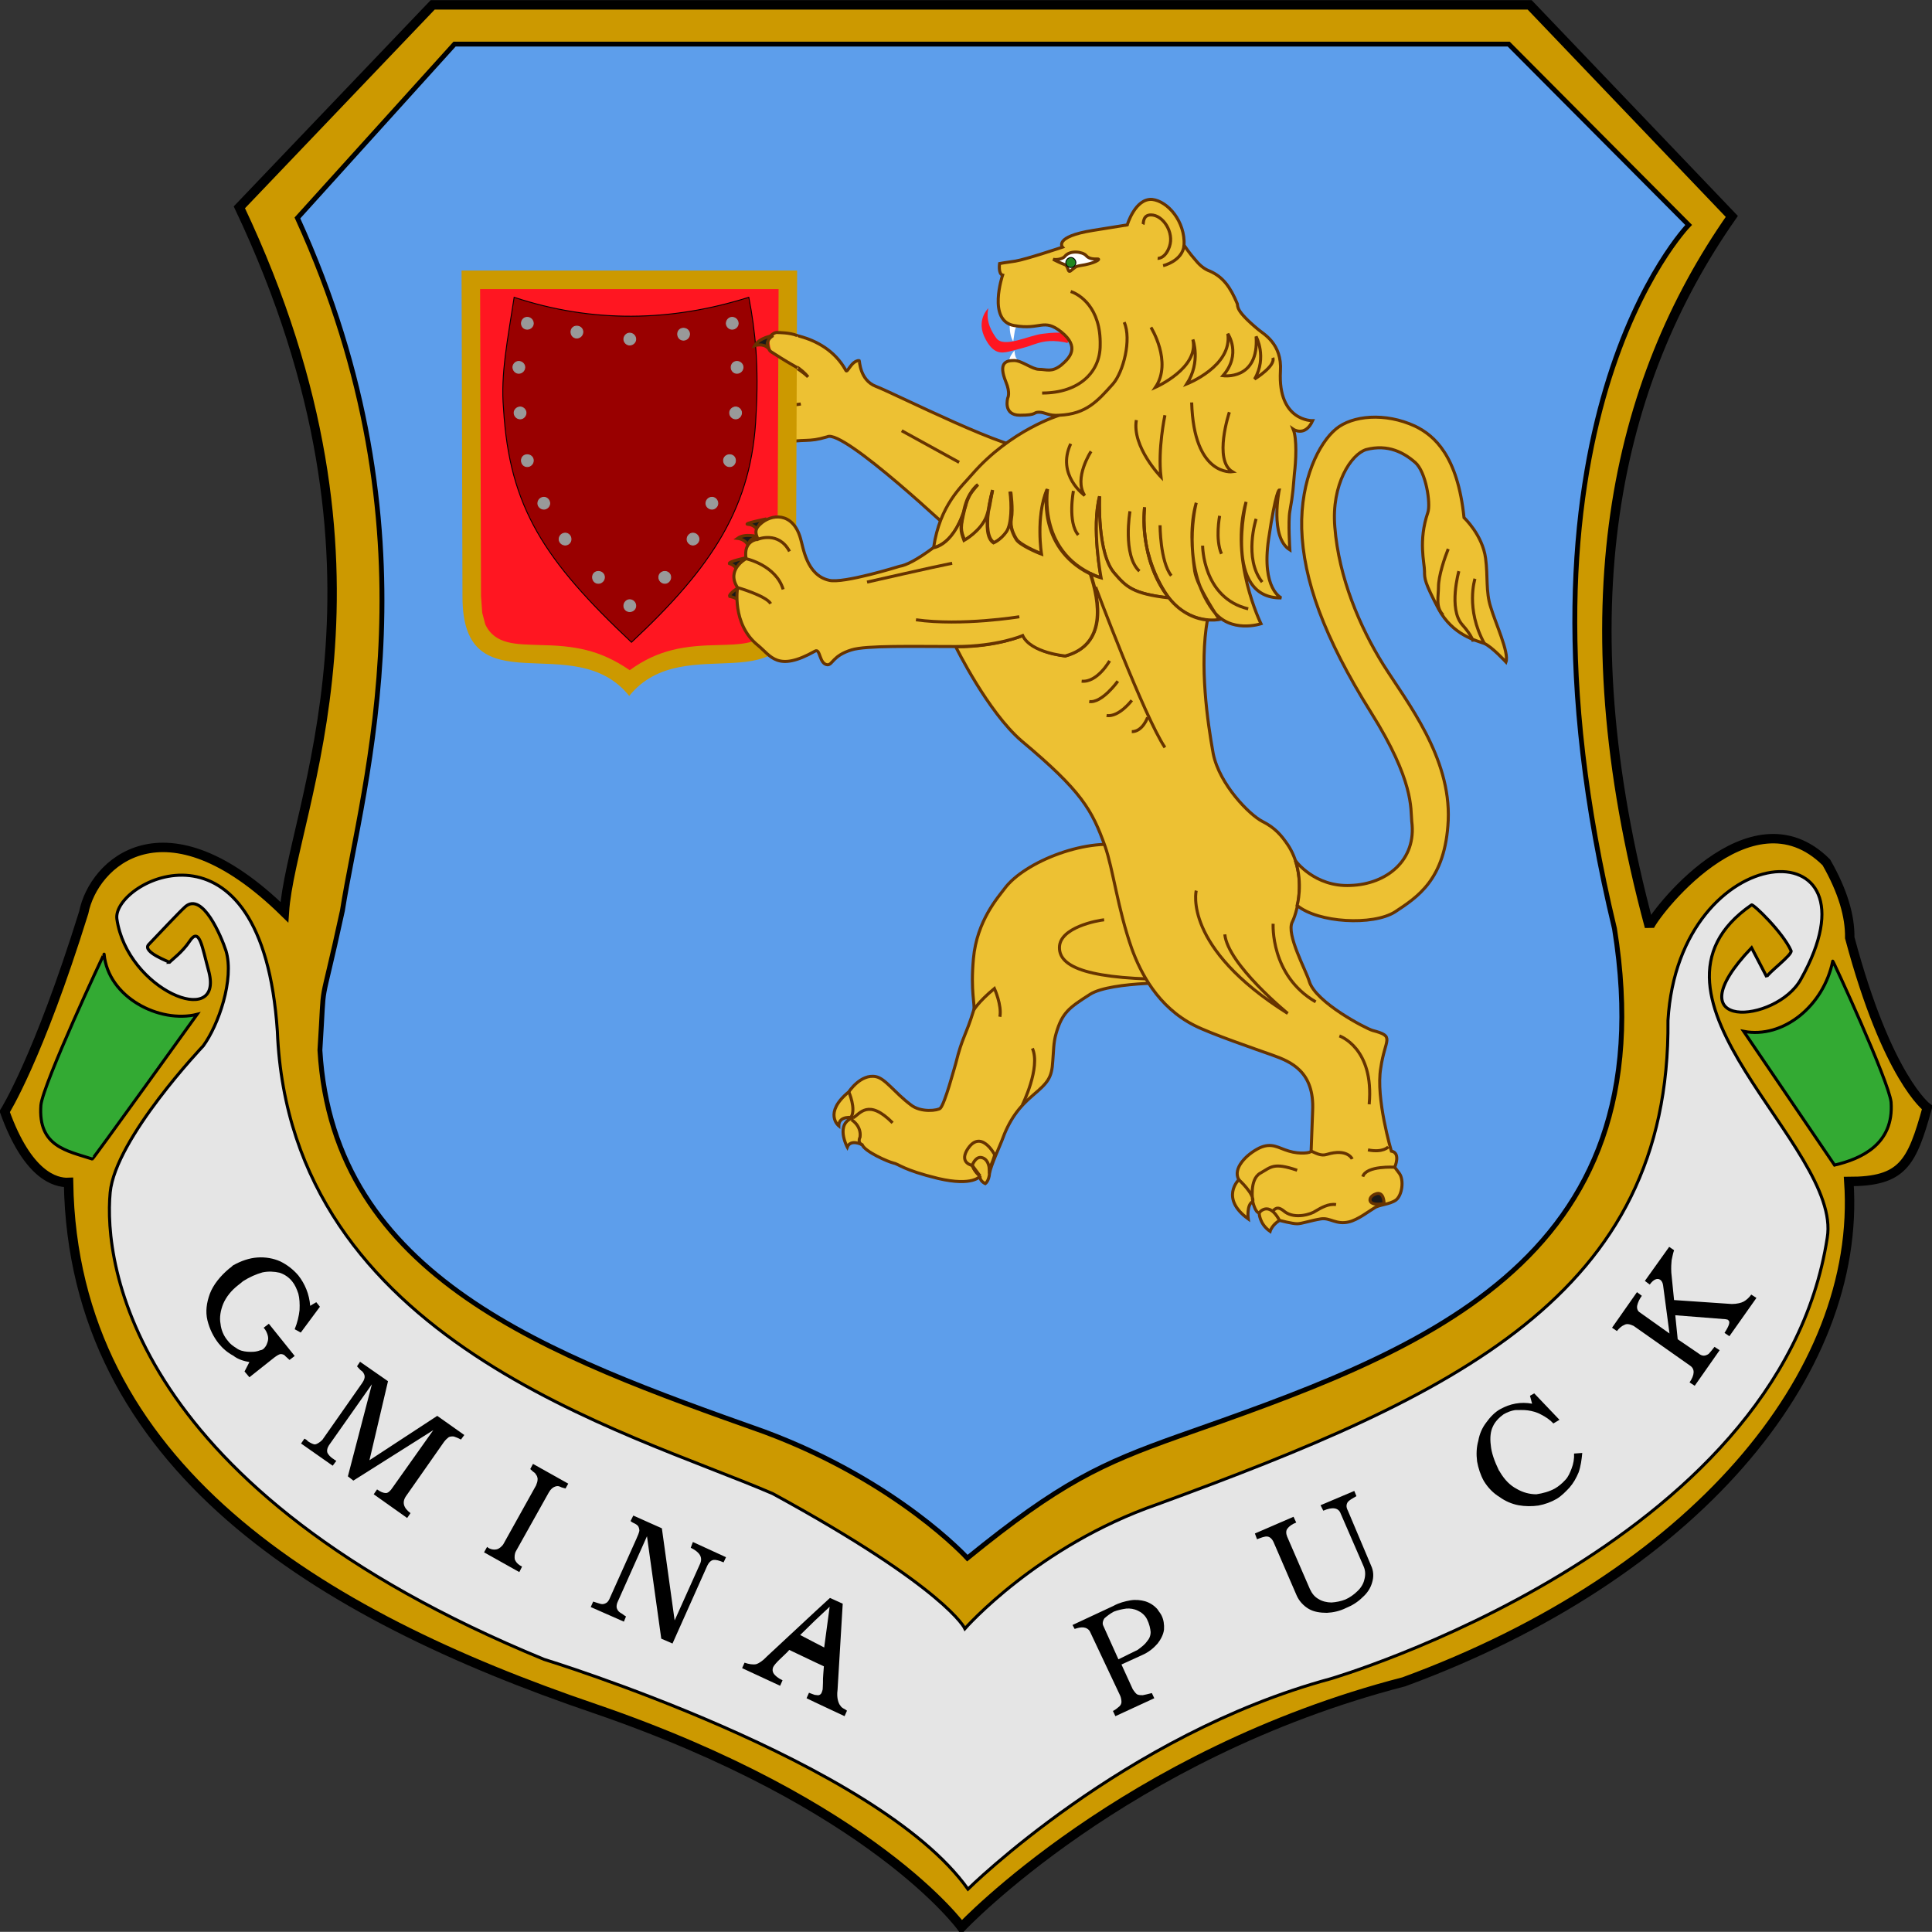 <?xml version="1.0" encoding="UTF-8" standalone="no"?>
<svg
   xmlns:dc="http://purl.org/dc/elements/1.1/"
   xmlns:cc="http://web.resource.org/cc/"
   xmlns:rdf="http://www.w3.org/1999/02/22-rdf-syntax-ns#"
   xmlns:svg="http://www.w3.org/2000/svg"
   xmlns="http://www.w3.org/2000/svg"
   xmlns:xlink="http://www.w3.org/1999/xlink"
   xmlns:sodipodi="http://sodipodi.sourceforge.net/DTD/sodipodi-0.dtd"
   xmlns:inkscape="http://www.inkscape.org/namespaces/inkscape"
   width="457.64"
   height="457.6"
   id="svg2"
   sodipodi:version="0.32"
   inkscape:version="0.44.1"
   sodipodi:docname="POL gmina Puck COA.svg"
   sodipodi:docbase="C:\Documents and Settings\Mistrz\Pulpit"
   version="1.0">
  <rect width="100%" height="100%" fill="#333333" stroke="none"/>
  <sodipodi:namedview
     inkscape:window-height="480"
     inkscape:window-width="640"
     inkscape:pageshadow="2"
     inkscape:pageopacity="0.0"
     guidetolerance="10.0"
     gridtolerance="10.0"
     objecttolerance="10.0"
     borderopacity="1.0"
     bordercolor="#666666"
     pagecolor="#ffffff"
     id="base"
     width="457.64px"
     height="457.6px" />
  <defs
     id="defs4">
    <marker
       id="ArrowEnd"
       viewBox="0 0 10 10"
       refX="0"
       refY="5"
       markerUnits="strokeWidth"
       markerWidth="4"
       markerHeight="3"
       orient="auto">
      <path
         d="M 0,0 L 10,5 L 0,10 L 0,0 z "
         id="path7" />
    </marker>
    <marker
       id="ArrowStart"
       viewBox="0 0 10 10"
       refX="10"
       refY="5"
       markerUnits="strokeWidth"
       markerWidth="4"
       markerHeight="3"
       orient="auto">
      <path
         d="M 10,0 L 0,5 L 10,10 L 10,0 z "
         id="path10" />
    </marker>
    <defs
       id="defs18">
      <linearGradient
         id="1"
         x1="478.795"
         y1="239.362"
         x2="-1.9073501e-005"
         y2="239.362"
         gradientUnits="userSpaceOnUse">
        <stop
           offset="0"
           style="stop-color:#cc9900"
           id="stop21" />
        <stop
           offset="0.024"
           style="stop-color:#cc9900"
           id="stop23" />
        <stop
           offset="0.976"
           style="stop-color:#cc9900"
           id="stop25" />
        <stop
           offset="1"
           style="stop-color:#cc9900"
           id="stop27" />
      </linearGradient>
    </defs>
    <defs
       id="defs49">
      <linearGradient
         id="2"
         x1="199.402"
         y1="125.026"
         x2="119.914"
         y2="125.026"
         gradientUnits="userSpaceOnUse">
        <stop
           offset="0"
           style="stop-color:#cc9900"
           id="stop52" />
        <stop
           offset="0.004"
           style="stop-color:#cc9900"
           id="stop54" />
        <stop
           offset="1"
           style="stop-color:#cc9900"
           id="stop56" />
      </linearGradient>
    </defs>
    <linearGradient
       inkscape:collect="always"
       xlink:href="#1"
       id="linearGradient3316"
       gradientUnits="userSpaceOnUse"
       x1="478.795"
       y1="239.362"
       x2="-1.9073501e-005"
       y2="239.362" />
    <linearGradient
       inkscape:collect="always"
       xlink:href="#2"
       id="linearGradient3318"
       gradientUnits="userSpaceOnUse"
       x1="199.402"
       y1="125.026"
       x2="119.914"
       y2="125.026" />
  </defs>
  <g
     id="g3215"
     transform="translate(-10.582,-10.542)">
    <g
       id="g12" />
    <path
       id="path29"
       d="M 401.29,230.074 C 380.986,154.69 393.298,101.122 420.802,61.81 L 372.922,11.698 L 113.074,11.698 L 67.282,59.65 C 108.322,146.266 79.594,202.066 77.938,226.618 L 77.938,226.618 C 49.57,198.826 32.722,215.026 30.418,226.69 L 30.418,226.69 C 19.618,261.394 11.698,273.85 11.698,273.85 C 17.098,288.898 23.65,290.77 26.818,290.626 L 26.818,290.626 C 27.898,357.73 86.074,393.01 151.45,415.258 C 217.402,437.866 238.354,467.026 238.354,467.026 C 238.354,467.026 277.018,425.986 343.114,408.922 C 411.298,383.866 451.69,336.274 448.522,290.41 L 448.522,290.41 C 461.266,290.41 463.426,286.162 467.098,272.914 C 467.098,272.914 457.666,266.074 448.738,232.666 L 448.738,232.666 C 448.81,227.626 447.154,221.722 443.194,214.81 C 425.05,196.738 401.794,227.914 401.29,230.074 L 401.29,230.074 z "
       style="fill:url(#linearGradient3316);fill-rule:evenodd;stroke:black;stroke-width:2.232" />
    <path
       id="path31"
       d="M 57.274,250.81 C 48.346,253.042 36.178,246.778 35.242,236.554 C 35.242,236.338 20.77,267.298 20.266,272.338 C 19.546,282.202 26.53,283.138 32.434,285.082 C 32.65,285.082 57.274,250.81 57.274,250.81 z "
       style="fill:#3a3;fill-opacity:1;fill-rule:evenodd;stroke:black;stroke-width:0.72" />
    <path
       id="path33"
       d="M 423.61,254.842 C 432.898,256.642 442.546,248.866 444.706,238.21 C 444.706,237.85 458.026,266.722 458.53,271.618 C 459.25,281.698 451.258,285.082 445.138,286.522 C 445.138,286.522 423.61,254.842 423.61,254.842 z "
       style="fill:#3a3;fill-opacity:1;fill-rule:evenodd;stroke:black;stroke-width:0.72" />
    <path
       id="path35"
       d="M 429.082,241.954 C 429.082,241.234 435.202,236.698 434.842,235.762 C 432.898,231.37 425.842,224.602 425.482,224.89 C 394.09,246.562 447.01,282.058 443.41,303.73 C 432.106,377.17 325.762,408.202 325.762,408.202 C 276.802,421.45 239.866,458.026 239.866,458.026 C 218.338,427.714 139.426,403.594 139.426,403.594 C 41.506,363.346 35.098,309.706 36.682,293.002 C 37.906,280.186 58.714,258.298 58.714,258.298 C 62.314,253.402 66.13,242.53 64.114,235.762 C 63.034,232.45 58.57,221.722 54.466,225.322 C 53.026,226.618 48.778,231.154 45.826,234.25 C 44.026,236.05 51.082,238.498 50.722,238.498 C 51.298,237.85 53.746,236.122 55.474,233.53 C 57.85,229.93 58.426,234.754 60.082,240.802 C 63.466,254.338 40.714,245.122 38.266,228.202 C 37.114,219.274 72.682,200.914 76.282,254.842 L 76.282,254.842 C 79.234,328.282 158.938,349.378 193.642,364.354 C 234.826,386.818 239.146,396.322 239.146,396.322 C 239.146,396.322 256.282,376.738 284.722,366.874 C 354.922,341.17 406.258,317.41 405.682,252.25 C 408.274,208.402 457.738,205.81 437.146,242.53 C 431.386,252.97 406.402,255.058 425.482,235.042 L 429.082,241.954 z "
       style="fill:#e5e5e5;fill-rule:evenodd;stroke:black;stroke-width:0.72" />
    <path
       id="path37"
       d="M 86.362,259.306 C 89.53,313.234 140.65,331.594 191.77,349.738 C 223.234,361.474 239.722,379.618 239.722,379.618 C 261.754,361.69 271.546,357.226 289.762,350.746 C 345.562,331.09 405.826,310.354 393.01,230.506 C 364.282,111.274 410.578,63.826 410.578,63.826 L 367.954,20.986 L 118.258,20.986 L 81.034,62.17 C 115.09,136.834 96.442,195.946 91.69,226.258 C 86.002,252.466 87.586,240.226 86.362,259.306 z "
       style="fill:#5d9eeb;fill-opacity:1;fill-rule:evenodd;stroke:black;stroke-width:1.152" />
    <path
       id="path39"
       d="M 249.586,96.226 C 250.522,96.082 251.026,96.082 252.034,96.226 C 251.314,95.506 251.026,95.218 250.882,93.562 C 250.234,94.354 249.658,95.146 249.586,96.226 z "
       style="fill:white;fill-rule:evenodd;stroke:none" />
    <path
       id="path41"
       d="M 249.73,87.226 C 250.882,87.513 250.45,87.586 251.746,87.37 C 250.81,88.306 250.954,89.314 250.594,91.402 C 249.874,90.322 249.73,88.666 249.73,87.226 z "
       style="fill:white;fill-rule:evenodd;stroke:none" />
    <path
       id="path43"
       d="M 263.554,89.674 C 263.554,89.674 262.402,88.954 257.578,89.602 C 254.266,89.962 248.362,93.13 246.562,90.61 C 245.698,89.386 243.97,86.866 244.69,83.554 C 244.69,83.554 241.594,86.434 244.042,90.898 C 245.914,94.426 247.786,94.21 249.442,93.85 C 251.17,93.418 253.834,92.77 255.058,92.266 C 256.282,91.906 258.082,91.042 261.322,91.402 C 263.626,91.69 263.41,91.834 263.41,91.834 C 263.41,91.834 264.13,90.538 263.554,89.674 z "
       style="fill:#ff1621;fill-rule:evenodd;stroke:none" />
    <path
       id="path45"
       d="M 198.106,110.986 C 194.722,110.626 192.202,111.13 185.218,106.738 C 182.842,105.37 185.002,101.266 185.002,101.266 L 186.226,99.466 L 187.522,99.106 L 188.17,100.834 C 189.178,108.61 200.266,106.234 200.266,106.234 C 186.298,108.538 187.738,97.522 187.738,97.522 C 188.53,96.73 189.538,93.994 189.538,93.994 C 190.834,93.562 191.122,93.13 191.122,93.13 C 199.978,97.522 201.994,99.826 201.994,99.826 C 199.042,96.082 191.482,93.778 191.266,92.05 C 191.266,92.05 193.282,89.962 193.21,89.314 C 193.21,89.314 205.666,88.737 210.922,98.242 C 211.282,99.178 212.146,96.01 214.09,95.938 C 214.234,95.938 214.162,100.546 218.05,102.058 C 222.442,103.714 251.314,118.402 254.842,116.53 C 248.938,118.114 237.778,130.786 237.202,137.482 C 237.202,137.482 210.274,111.994 206.53,114.01 C 201.706,115.45 201.85,114.298 194.794,115.594 C 187.378,113.794 187.018,113.218 183.274,110.122 C 182.266,109.186 183.994,106.09 184.426,106.162 C 188.818,109.546 195.298,111.49 198.106,110.986 z "
       style="fill:#edc133;fill-rule:evenodd;stroke:#630;stroke-width:0.72" />
    <path
       id="path47"
       d="M 197.098,151.81 C 196.594,158.434 196.234,162.538 189.61,164.842 C 179.17,166.57 167.866,164.266 159.658,172.474 C 151.378,164.194 140.074,166.57 129.706,164.842 C 123.01,162.538 122.65,158.362 122.218,151.81 L 122.002,76.714 L 197.386,76.714 L 197.098,151.81 z "
       style="fill:#ff1621;fill-rule:evenodd;stroke:none" />
    <path
       id="path58"
       d="M 192.994,160.09 C 189.826,163.258 185.218,163.186 181.042,163.33 C 172.762,163.474 166.57,164.338 159.73,169.306 C 159.73,169.234 159.658,169.234 159.658,169.234 L 159.658,175.354 C 172.834,159.082 199.114,178.666 199.114,151.882 L 199.402,74.626 L 159.658,74.626 L 159.658,79.018 L 195.01,79.018 L 194.722,151.738 C 194.506,154.762 194.29,157.354 192.994,160.09 z M 159.658,169.234 C 152.602,164.41 146.626,163.474 138.274,163.33 C 133.234,163.114 127.834,163.402 125.53,158.434 L 124.81,155.698 L 124.522,151.738 L 124.306,79.018 L 159.658,79.018 L 159.658,74.626 L 119.914,74.626 L 120.13,151.882 C 120.13,178.738 146.554,159.01 159.658,175.426 C 159.658,175.426 159.658,175.426 159.658,175.354 L 159.658,169.234 z "
       style="fill:url(#linearGradient3318);fill-rule:evenodd;stroke:none" />
    <g
       id="g60">
      <path
         id="path62"
         d="M 160.162,162.682 L 160.162,162.682 L 160.162,162.682 z M 160.162,162.682 C 139.57,143.314 131.218,130.714 129.85,107.314 C 129.13,99.178 130.858,90.898 132.37,80.962 C 150.874,87.082 169.45,86.794 187.954,80.962 C 189.538,88.954 190.33,97.737 189.682,108.538 C 188.818,130.426 179.386,144.754 160.162,162.682 z "
         style="fill:#900;fill-rule:evenodd;stroke:none" />
      <path
         id="path64"
         d="M 160.162,162.682 L 160.162,162.682 M 160.162,162.682 C 139.57,143.314 131.218,130.714 129.85,107.314 C 129.13,99.178 130.858,90.898 132.37,80.962 C 150.874,87.082 169.45,86.794 187.954,80.962 C 189.538,88.954 190.33,97.737 189.682,108.538 C 188.818,130.426 179.386,144.754 160.162,162.682 z "
         style="fill:none;stroke:black;stroke-width:0.216" />
    </g>
    <path
       id="path66"
       d="M 135.466,85.714 C 136.258,85.714 136.906,86.362 136.906,87.154 C 136.906,87.874 136.258,88.522 135.466,88.522 C 134.674,88.522 134.098,87.874 134.098,87.154 C 134.098,86.362 134.674,85.714 135.466,85.714 z "
       style="fill:#999;fill-rule:evenodd;stroke:#999;stroke-width:0.216" />
    <path
       id="path68"
       d="M 147.202,87.802 C 147.994,87.802 148.642,88.378 148.642,89.17 C 148.642,89.962 147.994,90.61 147.202,90.61 C 146.41,90.61 145.834,89.962 145.834,89.17 C 145.834,88.378 146.41,87.802 147.202,87.802 z "
       style="fill:#999;fill-rule:evenodd;stroke:#999;stroke-width:0.216" />
    <path
       id="path70"
       d="M 159.73,89.458 C 160.522,89.458 161.17,90.106 161.17,90.898 C 161.17,91.618 160.522,92.266 159.73,92.266 C 159.01,92.266 158.362,91.618 158.362,90.898 C 158.362,90.106 159.01,89.458 159.73,89.458 z "
       style="fill:#999;fill-rule:evenodd;stroke:#999;stroke-width:0.216" />
    <path
       id="path72"
       d="M 172.474,88.306 C 173.266,88.306 173.914,88.882 173.914,89.674 C 173.914,90.466 173.266,91.114 172.474,91.114 C 171.682,91.114 171.106,90.466 171.106,89.674 C 171.106,88.882 171.682,88.306 172.474,88.306 z "
       style="fill:#999;fill-rule:evenodd;stroke:#999;stroke-width:0.216" />
    <path
       id="path74"
       d="M 183.994,85.714 C 184.786,85.714 185.434,86.362 185.434,87.154 C 185.434,87.874 184.786,88.522 183.994,88.522 C 183.274,88.522 182.626,87.874 182.626,87.154 C 182.626,86.362 183.274,85.714 183.994,85.714 z "
       style="fill:#999;fill-rule:evenodd;stroke:#999;stroke-width:0.216" />
    <path
       id="path76"
       d="M 159.73,152.602 C 160.522,152.602 161.17,153.25 161.17,154.042 C 161.17,154.834 160.522,155.41 159.73,155.41 C 159.01,155.41 158.362,154.834 158.362,154.042 C 158.362,153.25 159.01,152.602 159.73,152.602 z "
       style="fill:#999;fill-rule:evenodd;stroke:#999;stroke-width:0.216" />
    <path
       id="path78"
       d="M 144.466,136.834 C 145.258,136.834 145.834,137.482 145.834,138.274 C 145.834,138.994 145.258,139.642 144.466,139.642 C 143.674,139.642 143.026,138.994 143.026,138.274 C 143.026,137.482 143.674,136.834 144.466,136.834 z "
       style="fill:#999;fill-rule:evenodd;stroke:#999;stroke-width:0.216" />
    <path
       id="path80"
       d="M 174.706,136.834 C 175.498,136.834 176.146,137.482 176.146,138.274 C 176.146,138.994 175.498,139.642 174.706,139.642 C 173.986,139.642 173.338,138.994 173.338,138.274 C 173.338,137.482 173.986,136.834 174.706,136.834 z "
       style="fill:#999;fill-rule:evenodd;stroke:#999;stroke-width:0.216" />
    <path
       id="path82"
       d="M 152.314,145.906 C 153.106,145.906 153.754,146.482 153.754,147.274 C 153.754,148.066 153.106,148.714 152.314,148.714 C 151.522,148.714 150.946,148.066 150.946,147.274 C 150.946,146.482 151.522,145.906 152.314,145.906 z "
       style="fill:#999;fill-rule:evenodd;stroke:#999;stroke-width:0.216" />
    <path
       id="path84"
       d="M 168.082,145.906 C 168.802,145.906 169.45,146.482 169.45,147.274 C 169.45,148.066 168.802,148.714 168.082,148.714 C 167.29,148.714 166.642,148.066 166.642,147.274 C 166.642,146.482 167.29,145.906 168.082,145.906 z "
       style="fill:#999;fill-rule:evenodd;stroke:#999;stroke-width:0.216" />
    <path
       id="path86"
       d="M 139.426,128.338 C 140.146,128.338 140.794,128.986 140.794,129.778 C 140.794,130.498 140.146,131.146 139.426,131.146 C 138.634,131.146 137.986,130.498 137.986,129.778 C 137.986,128.986 138.634,128.338 139.426,128.338 z "
       style="fill:#999;fill-rule:evenodd;stroke:#999;stroke-width:0.216" />
    <path
       id="path88"
       d="M 179.242,128.338 C 179.962,128.338 180.61,128.986 180.61,129.778 C 180.61,130.498 179.962,131.146 179.242,131.146 C 178.45,131.146 177.802,130.498 177.802,129.778 C 177.802,128.986 178.45,128.338 179.242,128.338 z "
       style="fill:#999;fill-rule:evenodd;stroke:#999;stroke-width:0.216" />
    <path
       id="path90"
       d="M 135.466,118.258 C 136.258,118.258 136.906,118.834 136.906,119.626 C 136.906,120.418 136.258,121.066 135.466,121.066 C 134.674,121.066 134.098,120.418 134.098,119.626 C 134.098,118.834 134.674,118.258 135.466,118.258 z "
       style="fill:#999;fill-rule:evenodd;stroke:#999;stroke-width:0.216" />
    <path
       id="path92"
       d="M 183.418,118.258 C 184.21,118.258 184.786,118.834 184.786,119.626 C 184.786,120.418 184.21,121.066 183.418,121.066 C 182.626,121.066 181.978,120.418 181.978,119.626 C 181.978,118.834 182.626,118.258 183.418,118.258 z "
       style="fill:#999;fill-rule:evenodd;stroke:#999;stroke-width:0.216" />
    <path
       id="path94"
       d="M 133.81,106.954 C 134.53,106.954 135.178,107.602 135.178,108.322 C 135.178,109.114 134.53,109.762 133.81,109.762 C 133.018,109.762 132.37,109.114 132.37,108.322 C 132.37,107.602 133.018,106.954 133.81,106.954 z "
       style="fill:#999;fill-rule:evenodd;stroke:#999;stroke-width:0.216" />
    <path
       id="path96"
       d="M 184.858,106.954 C 185.578,106.954 186.226,107.602 186.226,108.322 C 186.226,109.114 185.578,109.762 184.858,109.762 C 184.066,109.762 183.418,109.114 183.418,108.322 C 183.418,107.602 184.066,106.954 184.858,106.954 z "
       style="fill:#999;fill-rule:evenodd;stroke:#999;stroke-width:0.216" />
    <path
       id="path98"
       d="M 133.45,96.154 C 134.242,96.154 134.89,96.802 134.89,97.522 C 134.89,98.314 134.242,98.962 133.45,98.962 C 132.73,98.962 132.082,98.314 132.082,97.522 C 132.082,96.802 132.73,96.154 133.45,96.154 z "
       style="fill:#999;fill-rule:evenodd;stroke:#999;stroke-width:0.216" />
    <path
       id="path100"
       d="M 185.146,96.154 C 185.938,96.154 186.586,96.802 186.586,97.522 C 186.586,98.314 185.938,98.962 185.146,98.962 C 184.354,98.962 183.778,98.314 183.778,97.522 C 183.778,96.802 184.354,96.154 185.146,96.154 z "
       style="fill:#999;fill-rule:evenodd;stroke:#999;stroke-width:0.216" />
    <path
       id="path102"
       d="M 241.234,249.802 C 239.29,256.138 238.57,255.994 236.986,262.402 C 236.626,263.554 234.394,271.978 233.314,273.058 C 232.882,273.562 228.706,274.21 226.258,272.194 C 222.442,269.314 220.282,266.002 218.05,265.57 C 214.45,264.85 211.642,269.17 211.642,269.17 C 205.522,274.21 209.266,277.234 209.266,277.234 C 209.266,274.642 212.722,275.29 212.722,275.29 C 208.258,276.658 211.282,282.274 211.282,282.274 C 212.074,280.258 214.81,281.698 214.81,281.698 C 215.458,283.354 220.93,285.73 222.154,286.018 C 223.45,286.234 224.458,287.674 232.81,289.69 C 241.162,291.634 242.746,289.114 242.746,289.114 C 242.53,290.266 243.97,290.914 243.97,290.914 C 243.97,290.914 244.834,290.338 244.978,288.466 C 245.266,286.666 247.426,281.986 247.858,280.834 C 249.658,275.794 251.89,272.842 255.274,269.962 C 258.73,267.01 259.738,265.93 259.954,261.898 C 260.17,259.45 260.098,257.578 260.746,255.346 C 262.186,250.378 263.842,249.226 268.81,246.058 C 273.85,242.89 291.346,243.322 291.346,243.322 C 291.274,240.442 290.194,231.802 290.482,228.13 C 290.842,223.954 289.618,218.05 289.618,218.05 C 289.618,218.05 288.322,213.802 278.242,211.138 C 268.522,208.546 253.186,214.666 248.506,221.074 C 247.066,223.018 241.954,228.634 241.162,237.634 C 240.442,245.482 241.594,248.578 241.234,249.802 z "
       style="fill:#edc133;fill-rule:evenodd;stroke:#630;stroke-width:0.72" />
    <path
       id="path104"
       d="M 211.642,269.17 C 211.642,269.17 213.442,273.274 212.146,275.218"
       style="fill:none;stroke:#630;stroke-width:0.72" />
    <path
       id="path106"
       d="M 212.29,275.794 C 212.29,275.794 214.666,277.162 214.306,279.898 C 214.306,279.898 213.586,281.194 214.81,281.698"
       style="fill:none;stroke:#630;stroke-width:0.72" />
    <path
       id="path108"
       d="M 272.122,228.418 C 270.61,228.562 261.466,230.218 261.538,235.042 C 261.538,239.65 268.378,242.674 290.122,242.53"
       style="fill:none;stroke:#630;stroke-width:0.72" />
    <path
       id="path110"
       d="M 241.234,249.802 C 241.234,249.802 242.242,247.93 246.13,244.69 C 246.13,244.69 247.93,248.65 247.426,251.386"
       style="fill:none;stroke:#630;stroke-width:0.72" />
    <path
       id="path112"
       d="M 252.754,272.266 C 252.754,272.266 257.146,263.41 255.13,258.874"
       style="fill:none;stroke:#630;stroke-width:0.72" />
    <path
       id="path114"
       d="M 246.202,284.074 C 246.202,284.074 242.818,277.594 239.578,283.066 C 237.922,286.09 240.874,286.594 240.874,286.594 C 240.874,286.594 241.666,284.218 243.322,284.794 C 244.834,285.298 244.906,287.386 244.906,287.386 C 244.906,287.386 245.698,286.018 246.202,284.074 z "
       style="fill:#edc133;fill-rule:evenodd;stroke:#630;stroke-width:0.72" />
    <path
       id="path116"
       d="M 240.874,286.594 C 240.874,286.594 241.45,288.178 242.746,289.114 L 240.874,286.594 z "
       style="fill:#edc133;fill-rule:evenodd;stroke:#630;stroke-width:0.72" />
    <path
       id="path118"
       d="M 240.874,286.594 C 240.874,286.594 241.45,288.178 242.746,289.114"
       style="fill:none;stroke:#630;stroke-width:0.72" />
    <path
       id="path120"
       d="M 212.722,275.29 C 214.234,274.426 216.25,270.682 222.01,276.514"
       style="fill:none;stroke:#630;stroke-width:0.72" />
    <path
       id="path122"
       d="M 291.058,68.65 C 290.698,72.394 286.09,73.474 286.09,73.474 C 286.09,73.474 290.698,72.394 291.058,68.65 C 291.346,63.034 287.242,58.21 283.498,57.778 C 279.466,57.49 277.594,63.826 277.594,63.826 C 277.594,63.826 278.818,63.61 269.458,65.122 C 260.098,66.634 262.258,69.082 262.258,69.082 C 262.258,69.082 253.69,71.962 251.098,72.394 C 248.506,72.754 247.354,72.97 247.354,72.97 C 247.354,72.97 246.994,75.418 248.074,75.706 C 248.074,75.706 244.402,86.578 250.81,87.658 C 257.074,88.81 257.722,85.786 261.97,89.17 C 266.434,92.77 263.986,95.29 261.97,97.018 C 259.666,98.818 258.514,98.026 256.714,98.026 C 255.058,98.026 252.61,95.938 250.81,95.938 C 248.866,95.938 246.994,96.442 248.866,101.05 C 249.946,103.642 249.298,104.794 249.298,104.794 C 249.298,104.794 248.074,108.898 252.178,108.898 C 256.354,108.898 255.202,108.178 256.714,108.178 C 258.154,108.178 258.946,109.114 261.538,108.898 C 267.874,108.61 270.538,105.586 274.21,101.482 C 276.658,98.674 278.674,90.97 276.874,86.866 C 278.674,90.97 276.658,98.674 274.21,101.482 C 270.538,105.586 267.874,108.61 261.538,108.898 C 261.538,108.898 250.018,112.354 240.874,122.866 C 238.282,125.89 233.242,130.138 231.73,140.218 C 231.73,140.218 236.986,139.786 239.578,129.418 C 240.082,127.546 242.242,125.314 242.242,125.314 C 242.242,125.314 240.01,127.042 239.074,131.218 C 238.066,135.538 238.066,135.97 239.074,138.49 C 239.074,138.49 242.89,136.402 244.33,132.946 C 244.978,131.218 245.05,129.85 245.698,126.61 C 245.698,126.61 242.818,137.05 246.058,139.066 C 246.058,139.066 247.642,138.418 249.082,136.474 C 250.378,134.674 250.378,129.922 250.018,127.042 C 250.018,127.042 250.594,131.218 250.162,133.378 C 249.802,135.394 250.666,137.122 251.386,138.274 C 252.178,139.498 256.138,141.298 257.434,141.73 C 257.434,141.73 255.922,132.946 258.73,126.394 C 258.73,126.394 256.138,142.09 271.402,147.418 C 271.402,147.418 269.098,135.538 271.042,128.122 C 271.042,128.122 270.394,141.658 274.57,146.338 C 277.378,149.578 278.89,151.162 287.458,152.17 C 287.458,152.17 280.474,143.53 281.698,130.714 C 281.698,130.714 280.186,142.81 287.458,152.17 C 292.642,158.722 299.41,157.282 299.41,157.282 C 299.41,157.282 294.154,149.65 293.578,145.834 C 292.858,140.578 292.426,134.962 293.938,129.634 C 293.938,129.634 290.05,144.538 297.898,155.122 C 302.002,160.738 309.274,158.29 309.274,158.29 C 309.274,158.29 301.786,143.026 305.746,129.418 C 305.746,129.418 300.274,152.386 314.098,152.17 C 314.098,152.17 309.346,150.082 311.074,138.274 C 312.802,126.61 313.594,126.61 313.594,126.61 C 313.594,126.61 311.29,137.77 316.114,140.794 C 316.114,140.794 315.682,134.026 316.114,131.65 C 316.906,127.33 316.906,125.89 317.194,122.722 C 317.554,119.842 317.842,114.514 316.906,112.21 C 316.906,112.21 319.714,114.154 321.514,110.194 C 321.514,110.194 313.234,110.41 313.882,98.458 C 314.314,91.906 309.778,89.602 308.626,88.594 C 303.082,83.986 303.874,83.122 303.658,82.474 C 302.002,78.513 300.274,76.138 297.178,74.77 C 296.17,74.409 295.018,73.69 293.794,72.178 C 292.426,70.666 291.058,68.65 291.058,68.65 z "
       style="fill:#edc133;fill-rule:evenodd;stroke:#630;stroke-width:0.72" />
    <path
       id="path124"
       d="M 260.026,71.962 C 261.178,72.178 262.474,71.746 262.834,71.242 C 264.058,69.73 267.082,70.162 267.874,71.098 C 268.594,71.962 269.89,71.89 270.61,71.89 C 271.402,71.89 269.89,72.97 266.362,73.474 C 265.282,73.69 265.498,73.69 264.274,74.626 C 263.41,75.418 263.77,73.474 262.69,73.186 C 261.538,72.754 260.026,71.962 260.026,71.962 z "
       style="fill:white;fill-rule:evenodd;stroke:#630;stroke-width:0.72" />
    <path
       id="path126"
       d="M 264.202,79.594 C 266.218,80.242 271.402,83.338 271.186,92.338 C 271.186,98.674 266.218,103.642 257.434,103.642"
       style="fill:none;stroke:#630;stroke-width:0.72" />
    <path
       id="path128"
       d="M 281.338,63.682 C 281.482,63.394 281.266,61.45 283.21,61.45 C 286.09,61.45 288.754,65.626 287.602,68.938 C 286.594,71.89 284.794,71.746 284.794,71.746"
       style="fill:none;stroke:#630;stroke-width:0.72" />
    <path
       id="path130"
       d="M 283.21,88.09 C 283.21,88.09 288.322,96.226 284.29,102.274 C 284.29,102.274 294.658,97.737 293.146,90.97 C 293.146,90.97 295.09,96.226 291.706,101.482 C 291.706,101.482 302.506,97.306 301.426,89.602 C 301.426,89.602 304.738,94.426 300.274,99.538 C 300.274,99.538 308.842,100.762 308.122,90.25 C 308.122,90.25 310.786,95.146 307.762,100.33 C 307.762,100.33 312.802,97.234 312.082,95.29"
       style="fill:none;stroke:#630;stroke-width:0.72" />
    <path
       id="path132"
       d="M 301.786,108.178 C 301.786,108.178 297.97,119.554 302.506,122.29 C 302.506,122.29 293.362,123.514 292.858,105.874"
       style="fill:none;stroke:#630;stroke-width:0.72" />
    <path
       id="path134"
       d="M 286.522,108.898 C 286.522,108.898 284.794,116.962 285.586,123.514 C 285.586,123.514 278.674,116.386 279.754,110.05"
       style="fill:none;stroke:#630;stroke-width:0.72" />
    <path
       id="path136"
       d="M 269.026,117.466 C 269.026,117.466 264.85,123.802 267.514,127.906 C 267.514,127.906 260.746,123.082 264.202,115.666"
       style="fill:none;stroke:#630;stroke-width:0.72" />
    <path
       id="path138"
       d="M 264.85,126.826 C 264.85,126.826 263.41,134.242 266.002,137.266"
       style="fill:none;stroke:#630;stroke-width:0.72" />
    <path
       id="path140"
       d="M 278.242,131.65 C 278.242,131.65 276.442,142.09 280.474,145.834"
       style="fill:none;stroke:#630;stroke-width:0.72" />
    <path
       id="path142"
       d="M 285.37,134.962 C 285.37,134.962 285.37,143.53 288.034,146.914"
       style="fill:none;stroke:#630;stroke-width:0.72" />
    <path
       id="path144"
       d="M 299.482,132.73 C 299.482,132.73 298.402,138.274 299.914,141.73"
       style="fill:none;stroke:#630;stroke-width:0.72" />
    <path
       id="path146"
       d="M 295.45,139.786 C 295.45,139.786 295.45,152.17 306.25,154.762"
       style="fill:none;stroke:#630;stroke-width:0.72" />
    <path
       id="path148"
       d="M 308.122,133.45 C 308.122,133.45 305.098,142.81 309.562,148.426"
       style="fill:none;stroke:#630;stroke-width:0.72" />
    <path
       id="path150"
       d="M 236.986,163.762 C 246.994,163.762 252.898,161.026 252.898,161.026 C 254.842,165.13 262.978,165.922 262.978,165.922 C 272.77,163.186 271.186,153.106 268.882,146.338 L 269.098,146.554 C 269.89,146.914 270.61,147.202 271.402,147.418 C 271.402,147.418 269.098,135.538 271.042,128.122 C 271.042,128.122 270.394,141.658 274.57,146.338 C 277.378,149.578 278.89,151.162 287.458,152.17 C 287.458,152.17 280.474,143.53 281.698,130.714 C 281.698,130.714 280.186,142.81 287.458,152.17 C 290.482,155.986 294.154,157.21 296.602,157.426 L 296.602,157.282 C 294.658,168.154 296.602,181.546 297.97,189.106 C 299.482,196.45 306.61,203.578 309.562,205.09 C 312.586,206.602 314.098,208.402 315.61,210.634 C 320.002,217.186 318.202,225.898 316.69,228.922 C 315.178,231.874 320.002,240.514 320.722,243.034 C 322.234,248.002 334.186,254.194 335.698,254.626 C 341.17,256.066 338.65,256.498 337.642,263.554 C 336.418,270.682 340.162,283.21 340.162,283.21 C 342.466,283.642 340.954,287.026 340.954,287.026 C 340.954,287.026 340.954,287.026 342.034,288.466 C 343.186,289.978 342.754,293.65 341.242,294.802 C 339.73,295.882 337.21,295.882 336.13,296.674 C 334.906,297.394 332.242,299.482 330.082,299.986 C 327.058,300.706 325.618,298.906 323.458,299.266 C 321.154,299.626 318.922,300.418 317.842,300.418 C 316.69,300.418 313.666,299.626 313.666,299.626 C 311.866,300.706 311.434,302.218 311.434,302.218 C 308.842,300.418 308.842,297.826 308.842,297.826 C 307.906,297.826 307.33,295.162 307.33,295.162 C 305.818,295.882 306.25,299.266 306.25,299.266 C 299.482,294.37 304.018,289.978 304.018,289.978 C 302.506,287.314 305.818,284.002 308.842,282.49 C 311.866,281.05 313.378,282.49 315.898,283.21 C 318.49,284.002 321.154,283.642 321.154,283.21 C 321.154,282.922 321.154,282.922 321.514,273.634 C 321.946,264.346 316.33,262.042 312.154,260.53 C 308.122,259.09 297.394,255.418 293.578,253.474 C 284.794,249.082 280.69,240.802 278.674,235.258 C 275.362,225.898 274.21,216.25 272.338,210.994 C 269.242,202.354 266.794,197.962 252.61,186.082 C 244.546,179.17 236.986,163.762 236.986,163.762 z "
       style="fill:#edc133;fill-rule:evenodd;stroke:#630;stroke-width:0.72" />
    <path
       id="path152"
       d="M 270.106,149.578 C 270.106,149.578 281.698,180.466 286.522,187.594"
       style="fill:none;stroke:#630;stroke-width:0.72" />
    <path
       id="path154"
       d="M 273.418,167.074 C 273.418,167.074 270.538,172.258 266.794,171.898"
       style="fill:none;stroke:#630;stroke-width:0.72" />
    <path
       id="path156"
       d="M 275.362,171.898 C 275.362,171.898 271.618,177.154 268.594,176.722"
       style="fill:none;stroke:#630;stroke-width:0.72" />
    <path
       id="path158"
       d="M 278.674,176.434 C 278.674,176.434 275.65,180.466 272.698,180.034"
       style="fill:none;stroke:#630;stroke-width:0.72" />
    <path
       id="path160"
       d="M 282.418,180.466 C 282.418,180.466 281.266,183.85 278.674,183.85"
       style="fill:none;stroke:#630;stroke-width:0.72" />
    <path
       id="path162"
       d="M 312.154,229.354 C 312.154,229.354 311.434,241.594 322.234,247.858"
       style="fill:none;stroke:#630;stroke-width:0.72" />
    <path
       id="path164"
       d="M 327.85,255.922 C 327.85,255.922 336.13,258.73 334.906,272.122"
       style="fill:none;stroke:#630;stroke-width:0.72" />
    <path
       id="path166"
       d="M 293.938,221.506 C 293.938,221.506 290.626,234.898 315.61,250.594 C 315.61,250.594 301.426,239.002 300.706,231.874"
       style="fill:none;stroke:#630;stroke-width:0.72" />
    <path
       id="path168"
       d="M 321.154,283.21 C 322.234,283.642 323.458,284.434 324.826,284.002 C 329.794,282.49 330.874,285.082 330.874,285.082"
       style="fill:none;stroke:#630;stroke-width:0.72" />
    <path
       id="path170"
       d="M 339.442,282.202 C 339.442,282.202 338.218,283.642 334.618,282.922"
       style="fill:none;stroke:#630;stroke-width:0.72" />
    <path
       id="path172"
       d="M 340.954,287.026 C 340.954,287.026 334.186,286.594 333.394,289.258"
       style="fill:none;stroke:#630;stroke-width:0.72" />
    <path
       id="path174"
       d="M 304.018,289.978 C 304.018,289.978 307.762,293.362 307.33,295.162 C 307.33,295.162 306.466,289.978 309.058,288.466 C 311.65,287.026 312.154,285.802 317.842,287.746"
       style="fill:none;stroke:#630;stroke-width:0.72" />
    <path
       id="path176"
       d="M 308.842,297.826 C 308.842,297.826 311.074,294.802 313.666,299.626"
       style="fill:none;stroke:#630;stroke-width:0.72" />
    <path
       id="path178"
       d="M 312.082,297.394 C 312.946,296.458 313.594,296.458 314.962,297.61 C 317.338,299.338 321.154,298.186 322.234,297.394 C 323.458,296.674 325.258,295.594 327.058,295.882"
       style="fill:none;stroke:#630;stroke-width:0.72" />
    <path
       id="path180"
       d="M 338.434,295.594 C 338.434,295.594 338.434,292.57 336.418,293.362 C 334.402,294.082 334.402,296.458 338.434,295.594 z "
       style="fill:#191919;fill-rule:evenodd;stroke:#630;stroke-width:0.72" />
    <path
       id="path182"
       d="M 317.41,214.378 C 317.41,214.378 321.946,220.714 330.514,220.282 C 339.01,219.994 346.21,214.306 344.986,205.09 C 344.698,202.066 345.562,195.586 335.338,179.314 C 324.178,161.458 319.282,147.85 318.922,135.754 C 318.634,124.162 323.026,115.45 327.058,112.138 C 330.874,108.97 338.65,108.178 345.778,111.49 C 350.386,113.722 355.858,118.546 357.37,133.162 C 357.37,133.162 361.762,137.266 362.482,142.81 C 363.058,146.986 362.482,150.73 363.706,154.402 C 364.786,158.074 368.098,165.13 367.306,167.362 C 367.306,167.362 363.994,163.762 362.194,162.97 C 360.25,162.25 354.706,161.026 351.322,154.762 C 348.01,148.426 348.01,147.634 348.01,145.834 C 348.01,143.89 346.498,138.634 348.802,131.938 C 349.522,129.85 348.37,122.29 345.778,120.058 C 343.186,117.826 339.442,115.666 334.186,117.034 C 330.658,118.114 325.906,125.242 326.77,135.394 C 327.706,147.346 332.674,159.01 338.218,167.938 C 343.906,176.938 354.274,189.898 353.626,204.874 C 352.978,218.986 346.21,223.09 341.026,226.546 C 335.77,229.858 322.81,229.138 317.842,225.034 C 317.842,225.034 319.282,219.85 317.41,214.378 z "
       style="fill:#edc133;fill-rule:evenodd;stroke:#630;stroke-width:0.72" />
    <path
       id="path184"
       d="M 359.962,147.634 C 359.962,147.634 357.658,154.762 362.194,162.97"
       style="fill:none;stroke:#630;stroke-width:0.72" />
    <path
       id="path186"
       d="M 356.146,145.834 C 356.146,145.834 353.626,154.762 356.938,158.506 C 359.386,161.242 359.53,162.538 359.53,162.538"
       style="fill:none;stroke:#630;stroke-width:0.72" />
    <path
       id="path188"
       d="M 353.626,140.578 C 352.834,142.522 351.322,146.914 351.322,149.578 C 351.322,151.738 350.602,154.402 352.402,156.202"
       style="fill:none;stroke:#630;stroke-width:0.72" />
    <path
       id="path190"
       d="M 192.13,133.45 C 192.13,133.45 186.442,134.602 187.738,134.746 C 189.754,134.818 190.546,136.978 190.546,136.978 C 190.546,136.978 189.034,134.818 192.13,133.45 z "
       style="fill:#191919;fill-rule:evenodd;stroke:#630;stroke-width:0.72" />
    <path
       id="path192"
       d="M 190.186,137.698 C 190.186,137.698 187.09,136.762 185.29,138.058 C 185.29,138.058 187.306,138.274 187.81,139.858 C 187.81,139.858 187.738,138.058 190.186,137.698 z "
       style="fill:#191919;fill-rule:evenodd;stroke:#630;stroke-width:0.72" />
    <path
       id="path194"
       d="M 187.306,142.666 C 187.306,142.666 183.13,143.53 183.346,144.034 C 183.346,144.034 184.714,144.394 185.074,145.474 C 185.074,145.474 185.29,144.178 187.306,142.666 z "
       style="fill:#191919;fill-rule:evenodd;stroke:#630;stroke-width:0.72" />
    <path
       id="path196"
       d="M 185.722,152.962 C 185.722,152.962 185.506,151.018 185.578,149.65 C 185.578,149.65 183.13,151.234 183.418,151.81 C 183.418,151.81 184.93,152.026 185.722,152.962 z "
       style="fill:#191919;fill-rule:evenodd;stroke:#630;stroke-width:0.72" />
    <path
       id="path198"
       d="M 203.65,164.77 C 194.722,169.81 193.21,165.922 190.114,163.402 C 183.85,158.362 185.29,149.722 185.29,149.722 C 185.29,149.722 192.058,151.666 193.138,153.538 C 192.058,151.666 185.29,149.722 185.29,149.722 C 182.482,145.474 187.306,142.882 187.306,142.882 C 187.306,142.882 194.362,144.394 196.09,150.154 C 194.362,144.394 187.306,142.882 187.306,142.882 C 186.586,138.49 190.114,138.274 190.114,138.274 C 190.114,138.274 195.01,136.258 197.602,141.154 C 195.01,136.258 190.114,138.274 190.114,138.274 C 189.97,137.626 188.89,136.258 190.618,134.746 C 193.21,132.226 198.394,131.722 200.194,138.058 C 200.842,140.074 201.562,146.77 206.962,147.994 C 210.274,148.858 223.666,144.682 223.666,144.682 C 225.178,144.466 227.77,143.17 231.658,140.29 C 231.658,140.29 236.914,139.858 239.506,129.49 C 239.866,127.618 242.17,125.386 242.17,125.386 C 242.17,125.386 239.866,126.97 238.93,131.29 C 237.994,135.61 237.994,136.042 238.93,138.562 C 238.93,138.562 242.818,136.402 244.186,133.018 C 244.834,131.29 244.978,129.778 245.698,126.682 C 245.698,126.682 242.674,137.05 245.914,139.138 C 245.914,139.138 247.57,138.49 248.938,136.546 C 250.234,134.746 250.234,129.994 249.802,126.97 C 249.802,126.97 250.45,131.29 250.018,133.306 C 249.73,135.466 250.594,137.194 251.314,138.346 C 252.034,139.57 256.066,141.37 257.29,141.802 C 257.29,141.802 255.85,133.018 258.586,126.466 C 258.586,126.466 256.066,140.074 268.666,146.41 L 268.81,146.41 C 271.042,153.178 272.698,163.258 262.906,165.922 C 262.906,165.922 254.77,165.202 252.826,161.098 C 252.826,161.098 246.922,163.69 236.914,163.69 C 226.834,163.69 215.746,163.402 212.29,164.482 C 207.826,165.85 207.826,168.01 206.602,168.01 C 204.586,167.866 204.946,164.05 203.65,164.77 z "
       style="fill:#edc133;fill-rule:evenodd;stroke:#630;stroke-width:0.72" />
    <path
       id="path200"
       d="M 252.034,156.634 C 252.034,156.634 238.426,158.866 227.554,157.354"
       style="fill:none;stroke:#630;stroke-width:0.72" />
    <path
       id="path202"
       d="M 215.962,148.426 C 215.962,148.426 232.378,144.682 236.122,143.962"
       style="fill:none;stroke:#630;stroke-width:0.72" />
    <path
       id="path204"
       d="M 224.17,112.57 L 237.778,120.058"
       style="fill:none;stroke:#630;stroke-width:0.72" />
    <path
       id="path206"
       d="M 264.274,71.53 C 264.85,71.53 265.426,72.106 265.426,72.754 C 265.426,73.402 264.85,73.906 264.274,73.906 C 263.626,73.906 263.05,73.402 263.05,72.754 C 263.05,72.106 263.626,71.53 264.274,71.53 z "
       style="fill:#218721;fill-rule:evenodd;stroke:black;stroke-width:0.216" />
    <path
       id="path208"
       d="M 199.618,90.394 L 199.618,98.098 C 197.17,96.226 197.314,96.874 193.57,94.066 C 193.066,93.634 192.85,91.978 192.85,91.186 C 192.85,91.186 193.858,89.314 195.226,89.53 C 195.226,89.53 198.106,89.314 199.618,90.394 z "
       style="fill:#edc133;fill-rule:evenodd;stroke:none" />
    <path
       id="path210"
       d="M 199.474,97.666 C 197.17,96.297 197.242,96.442 193.21,93.85 C 192.706,93.562 192.202,92.338 192.49,90.97 C 192.49,90.97 193.498,89.098 194.866,89.314 C 194.866,89.314 197.746,89.314 199.402,90.034"
       style="fill:none;stroke:#630;stroke-width:0.72" />
    <path
       id="path212"
       d="M 193.714,90.034 C 193.714,90.034 190.474,90.466 189.394,92.409 C 189.394,92.409 191.338,91.762 192.49,92.986 C 192.49,92.986 191.626,91.33 193.714,90.034 z "
       style="fill:#191919;fill-rule:evenodd;stroke:#630;stroke-width:0.72" />
    <path
       id="path214"
       d="M 65.77,310.282 C 67.714,309.202 69.586,308.554 71.53,308.41 C 73.474,308.266 75.418,308.626 77.002,309.346 C 78.586,310.138 80.026,311.218 81.25,312.658 C 82.834,314.674 83.842,317.122 84.058,319.858 L 85.498,318.994 L 86.362,320.074 L 81.826,326.194 L 80.386,325.402 C 81.034,323.818 81.394,322.234 81.538,320.866 C 81.61,319.426 81.538,318.058 81.25,316.978 C 80.89,315.898 80.458,314.89 79.81,314.098 C 79.018,313.09 77.938,312.37 76.786,312.01 C 75.562,311.722 74.122,311.65 72.754,311.938 C 71.242,312.37 69.73,313.018 68.146,314.026 C 67.858,314.314 67.426,314.602 66.994,314.962 C 65.41,316.186 64.186,317.698 63.466,319.354 C 62.818,320.938 62.53,322.666 62.818,324.106 C 62.962,325.618 63.61,327.058 64.546,328.138 C 65.05,328.858 65.842,329.434 66.562,329.866 C 67.282,330.442 68.29,330.658 69.154,330.73 C 70.162,330.802 71.242,330.802 72.25,330.37 C 72.466,330.37 72.826,330.226 73.042,330.01 C 73.33,329.722 73.69,329.29 73.834,328.786 C 74.05,328.282 74.194,327.634 74.05,327.058 C 73.906,326.41 73.618,325.69 73.042,325.042 L 74.266,324.106 L 80.386,331.738 L 79.162,332.674 C 78.658,332.17 78.154,331.81 77.938,331.522 C 77.65,331.378 77.29,331.234 76.93,331.306 C 76.642,331.378 76.138,331.666 75.562,332.098 L 69.658,336.778 L 68.506,335.41 L 69.658,333.178 C 68.362,332.962 66.922,332.53 65.842,331.666 C 64.474,330.946 63.322,329.938 62.386,328.786 C 61.09,327.13 60.226,325.33 59.722,323.314 C 59.218,321.226 59.506,319.138 60.298,316.978 C 61.09,314.89 62.746,312.802 64.906,311.002 C 65.05,310.93 65.41,310.642 65.77,310.282 z "
       style="fill:black;fill-rule:evenodd;stroke:none" />
    <path
       id="path216"
       d="M 86.938,351.61 L 96.37,338.146 C 96.874,337.426 97.018,336.85 96.946,336.418 C 96.874,336.058 96.586,335.482 96.226,335.266 C 95.866,335.05 95.578,334.618 95.146,334.186 L 95.866,333.106 L 102.49,337.714 L 98.098,356.434 L 114.154,345.922 L 120.562,350.458 L 119.77,351.538 C 119.122,351.178 118.546,350.962 118.114,350.818 C 117.682,350.746 117.178,350.818 116.89,350.962 C 116.602,351.178 116.17,351.538 115.738,352.114 L 106.81,364.858 C 105.73,366.37 106.162,367.738 107.818,368.962 L 107.026,370.114 L 99.106,364.498 L 99.898,363.346 C 100.69,363.922 101.41,364.21 101.986,364.21 C 102.49,364.21 103.066,363.706 103.57,362.914 L 113.218,349.306 L 94.282,361.258 L 92.986,360.25 L 98.674,338.434 L 88.594,352.762 C 88.09,353.482 87.946,354.202 88.162,354.706 C 88.378,355.138 88.81,355.642 89.458,356.074 C 89.602,356.146 89.746,356.218 89.746,356.29 C 89.89,356.362 90.106,356.506 90.25,356.578 L 89.386,357.73 L 81.898,352.474 L 82.69,351.322 C 82.906,351.466 83.05,351.538 83.194,351.61 C 83.338,351.754 83.482,351.898 83.554,351.97 C 84.202,352.402 84.85,352.69 85.21,352.69 C 85.642,352.618 86.29,352.258 86.938,351.61 z "
       style="fill:black;fill-rule:evenodd;stroke:none" />
    <path
       id="path218"
       d="M 137.554,362.41 C 137.77,361.906 137.914,361.402 137.914,361.114 C 137.986,360.754 137.842,360.394 137.77,360.178 C 137.554,359.89 137.41,359.53 137.194,359.386 C 137.05,359.314 136.618,358.954 136.186,358.522 L 136.834,357.298 L 145.186,361.978 L 144.538,363.13 C 144.106,362.986 143.602,362.914 143.242,362.698 C 142.81,362.482 142.378,362.554 142.018,362.698 C 141.586,362.842 141.01,363.274 140.578,364.066 L 132.802,377.962 C 132.442,378.61 132.442,379.33 132.514,379.906 C 132.73,380.482 133.162,380.986 133.738,381.346 C 133.882,381.418 134.17,381.562 134.242,381.634 L 133.594,382.93 L 125.242,378.25 L 125.962,376.954 C 126.106,377.098 126.322,377.242 126.466,377.314 C 127.114,377.602 127.69,377.674 128.266,377.53 C 128.842,377.386 129.418,376.882 129.778,376.378 L 137.554,362.41 z "
       style="fill:black;fill-rule:evenodd;stroke:none" />
    <path
       id="path220"
       d="M 155.05,389.05 L 161.314,375.082 C 161.674,374.29 161.962,373.57 162.034,373.138 C 162.034,372.706 161.89,372.274 161.746,372.058 C 161.602,371.842 161.242,371.554 160.738,371.338 C 160.234,371.122 159.946,370.834 159.946,370.834 L 160.594,369.538 L 167.362,372.562 L 170.386,394.378 L 176.434,380.914 C 177.082,379.402 176.29,378.178 174.202,377.17 L 174.706,375.802 L 182.554,379.402 L 181.978,380.626 C 180.97,380.194 180.178,379.978 179.602,380.05 C 179.026,380.122 178.45,380.626 178.018,381.634 L 169.882,399.85 L 167.218,398.698 L 163.834,374.434 L 156.922,389.914 C 156.706,390.346 156.634,390.778 156.634,391.138 C 156.634,391.426 156.778,391.786 156.994,392.074 C 157.138,392.29 157.498,392.578 157.93,392.794 C 158.218,393.01 158.578,393.298 158.866,393.442 L 158.362,394.666 L 150.514,391.21 L 151.09,389.914 C 151.954,390.202 152.674,390.418 152.962,390.49 C 153.322,390.562 153.754,390.49 154.114,390.274 C 154.474,390.13 154.834,389.626 155.05,389.05 z "
       style="fill:black;fill-rule:evenodd;stroke:none" />
    <path
       id="path222"
       d="M 207.106,391.138 L 203.578,394.45 L 203.578,392.362 L 207.178,389.05 L 210.202,390.418 L 208.978,410.794 C 208.834,411.802 208.906,412.666 209.05,413.242 C 209.194,413.818 209.41,414.322 209.626,414.538 C 209.77,414.826 210.13,415.114 210.418,415.258 C 210.85,415.474 211.138,415.69 211.21,415.762 L 210.634,417.058 L 203.578,413.746 L 203.578,412.018 C 203.866,412.018 204.01,412.09 204.226,412.09 C 204.658,412.162 205.018,411.874 205.162,411.586 C 205.306,411.298 205.378,411.01 205.45,410.722 C 205.45,410.434 205.522,409.786 205.522,409.138 C 205.522,408.49 205.522,407.77 205.594,407.122 C 205.666,406.546 205.666,405.826 205.738,405.25 L 203.578,404.242 L 203.578,399.634 L 205.81,400.786 L 207.106,391.138 z M 203.578,394.45 L 200.122,397.834 L 203.578,399.634 L 203.578,404.242 L 197.53,401.362 C 197.17,401.866 196.378,402.514 195.514,403.378 C 194.506,404.314 193.858,405.106 193.714,405.466 C 193.498,406.042 193.57,406.546 193.858,406.978 C 194.146,407.41 194.866,408.058 195.946,408.562 L 195.37,409.858 L 186.37,405.682 L 186.946,404.386 C 187.954,404.746 188.962,404.89 189.682,404.746 C 190.402,404.53 191.338,403.882 192.202,402.946 L 203.578,392.362 L 203.578,394.45 L 203.578,394.45 z M 203.578,412.018 L 203.578,413.746 L 201.634,412.81 L 202.21,411.514 C 202.714,411.73 203.218,411.874 203.578,412.018 z "
       style="fill:black;fill-rule:evenodd;stroke:none" />
    <path
       id="path224"
       d="M 397.546,324.61 C 396.61,324.178 395.89,324.034 395.314,324.394 C 394.738,324.61 394.09,325.186 393.586,325.834 L 392.434,325.042 L 398.338,316.618 L 399.49,317.482 C 398.914,318.274 398.554,319.066 398.41,319.714 C 398.266,320.29 398.41,320.938 398.842,321.298 L 406.042,326.41 L 404.53,315.034 C 404.458,314.458 404.242,313.954 403.81,313.666 C 403.162,313.234 402.226,313.594 401.362,314.818 L 400.21,313.954 L 405.97,305.89 L 407.122,306.682 C 406.834,307.546 406.69,308.41 406.546,309.058 C 406.474,309.706 406.402,310.786 406.474,312.01 L 407.122,318.49 L 420.802,319.426 C 422.026,319.426 423.106,319.138 423.61,318.85 C 424.258,318.49 424.906,317.914 425.41,317.194 L 426.634,317.986 L 420.226,327.058 L 419.074,326.266 C 420.154,324.61 420.514,323.602 419.938,323.242 C 419.866,323.098 419.65,323.098 419.29,323.026 L 407.41,322.09 L 407.986,327.778 L 412.954,331.162 C 413.386,331.522 413.818,331.666 414.178,331.666 C 414.538,331.666 415.042,331.45 415.33,331.234 C 415.69,330.874 416.194,330.226 416.698,329.578 L 417.922,330.37 L 412.018,338.794 L 410.794,338.002 C 412.018,336.202 412.09,334.834 410.938,334.042 L 397.546,324.61 z "
       style="fill:black;fill-rule:evenodd;stroke:none" />
    <path
       id="path226"
       d="M 362.05,361.33 C 361.258,359.89 360.754,358.306 360.466,356.722 C 360.25,354.994 360.322,353.338 360.754,351.826 C 361.042,350.17 361.69,348.73 362.626,347.506 C 363.562,346.21 364.642,345.058 365.938,344.338 C 368.242,343.042 370.834,342.538 373.498,343.042 L 372.994,341.17 L 374.002,340.594 L 379.978,346.858 L 378.538,347.722 C 377.746,346.858 376.666,346.138 375.658,345.634 C 374.65,345.058 373.498,344.77 372.49,344.626 C 371.482,344.482 370.402,344.554 369.466,344.554 C 368.53,344.698 367.594,345.058 366.73,345.562 C 365.722,346.282 364.714,347.29 364.21,348.442 C 363.634,349.594 363.49,351.178 363.706,352.834 C 363.85,354.634 364.57,356.65 365.65,358.882 C 365.722,358.882 365.794,359.098 365.938,359.314 C 367.018,361.114 368.314,362.41 369.826,363.202 C 371.266,364.066 372.922,364.498 374.506,364.498 C 376.018,364.282 377.602,363.85 378.898,363.13 C 379.762,362.626 380.554,361.978 381.346,361.114 C 382.066,360.394 382.498,359.314 382.858,358.378 C 383.29,357.298 383.506,356.002 383.434,354.85 L 385.378,354.706 C 385.234,356.29 385.018,357.874 384.514,359.314 C 383.938,360.682 383.29,361.834 382.354,362.914 C 381.418,363.922 380.41,364.93 379.33,365.578 C 377.962,366.37 376.522,366.874 375.01,367.162 C 373.498,367.378 371.842,367.378 370.258,367.09 C 368.746,366.802 367.162,366.154 365.794,365.146 C 364.354,364.282 363.058,362.986 362.05,361.33 z "
       style="fill:black;fill-rule:evenodd;stroke:none" />
    <path
       id="path228"
       d="M 312.37,376.09 C 312.01,375.154 311.434,374.578 310.786,374.506 C 310.138,374.434 309.274,374.794 308.338,375.154 L 307.834,373.786 L 316.978,369.826 L 317.626,371.194 C 316.618,371.554 315.898,372.13 315.538,372.634 C 315.178,373.066 315.178,373.786 315.466,374.506 L 320.866,386.962 C 321.37,388.042 322.018,388.834 322.954,389.338 C 323.746,389.842 324.898,390.13 325.978,390.13 C 327.058,390.058 328.21,389.842 329.29,389.41 C 330.298,388.978 331.378,388.186 332.098,387.466 C 332.89,386.746 333.538,385.738 333.754,384.73 C 334.042,383.722 334.042,382.642 333.61,381.634 L 328.138,369.034 C 327.634,367.666 326.194,367.45 324.034,368.386 L 323.386,367.09 L 331.378,363.706 L 331.882,364.93 C 330.874,365.506 330.154,365.938 329.866,366.298 C 329.506,366.802 329.362,367.45 329.866,368.386 L 335.338,381.346 C 335.986,382.714 335.986,384.082 335.626,385.306 C 335.266,386.674 334.474,387.898 333.322,388.906 C 332.242,389.986 330.874,390.85 329.434,391.426 C 327.994,392.146 326.41,392.506 324.898,392.578 C 323.314,392.578 321.802,392.362 320.578,391.642 C 319.354,390.922 318.274,389.77 317.698,388.402 L 312.37,376.09 z "
       style="fill:black;fill-rule:evenodd;stroke:none" />
    <path
       id="path230"
       d="M 275.938,412.234 L 268.81,397.114 C 268.522,396.466 267.874,396.106 267.226,396.034 C 266.578,395.962 265.786,396.178 265.138,396.394 L 264.634,395.458 L 274.354,390.922 C 275.65,390.202 277.09,389.842 278.314,389.626 C 279.538,389.41 280.834,389.554 281.842,389.842 C 282.994,390.202 284.002,390.85 284.794,391.786 C 285.082,392.29 285.514,392.722 285.73,393.226 C 286.234,394.234 286.378,395.386 286.306,396.538 C 286.162,397.762 285.514,398.914 284.794,399.85 C 283.858,400.93 282.634,401.938 281.122,402.586 L 276.226,404.818 L 278.89,410.65 C 279.25,411.226 279.61,411.658 279.898,411.874 C 280.33,412.09 280.834,412.09 281.266,412.09 C 281.77,412.018 282.49,411.802 283.426,411.586 L 284.002,412.81 L 274.786,417.058 L 274.21,415.834 C 274.93,415.474 275.434,414.97 275.794,414.682 C 276.082,414.394 276.226,414.034 276.226,413.674 C 276.226,413.386 276.154,412.738 275.938,412.234 z "
       style="fill:black;fill-rule:evenodd;stroke:none" />
    <path
       id="path232"
       d="M 271.906,395.602 L 275.506,403.594 C 277.45,402.658 278.962,401.866 280.042,401.362 C 281.05,400.642 281.842,399.994 282.274,399.346 C 282.85,398.698 283.138,397.978 283.138,397.114 C 283.066,396.322 282.85,395.242 282.274,394.09 C 281.77,393.082 280.906,392.434 280.114,392.074 C 279.25,391.642 278.242,391.498 277.378,391.57 C 276.37,391.714 275.362,391.93 274.426,392.29 C 273.49,392.794 272.77,393.37 272.194,393.874 C 271.762,394.522 271.69,395.17 271.906,395.602 z "
       style="fill:#e5e5e5;fill-rule:evenodd;stroke:none" />
  </g>
</svg>
